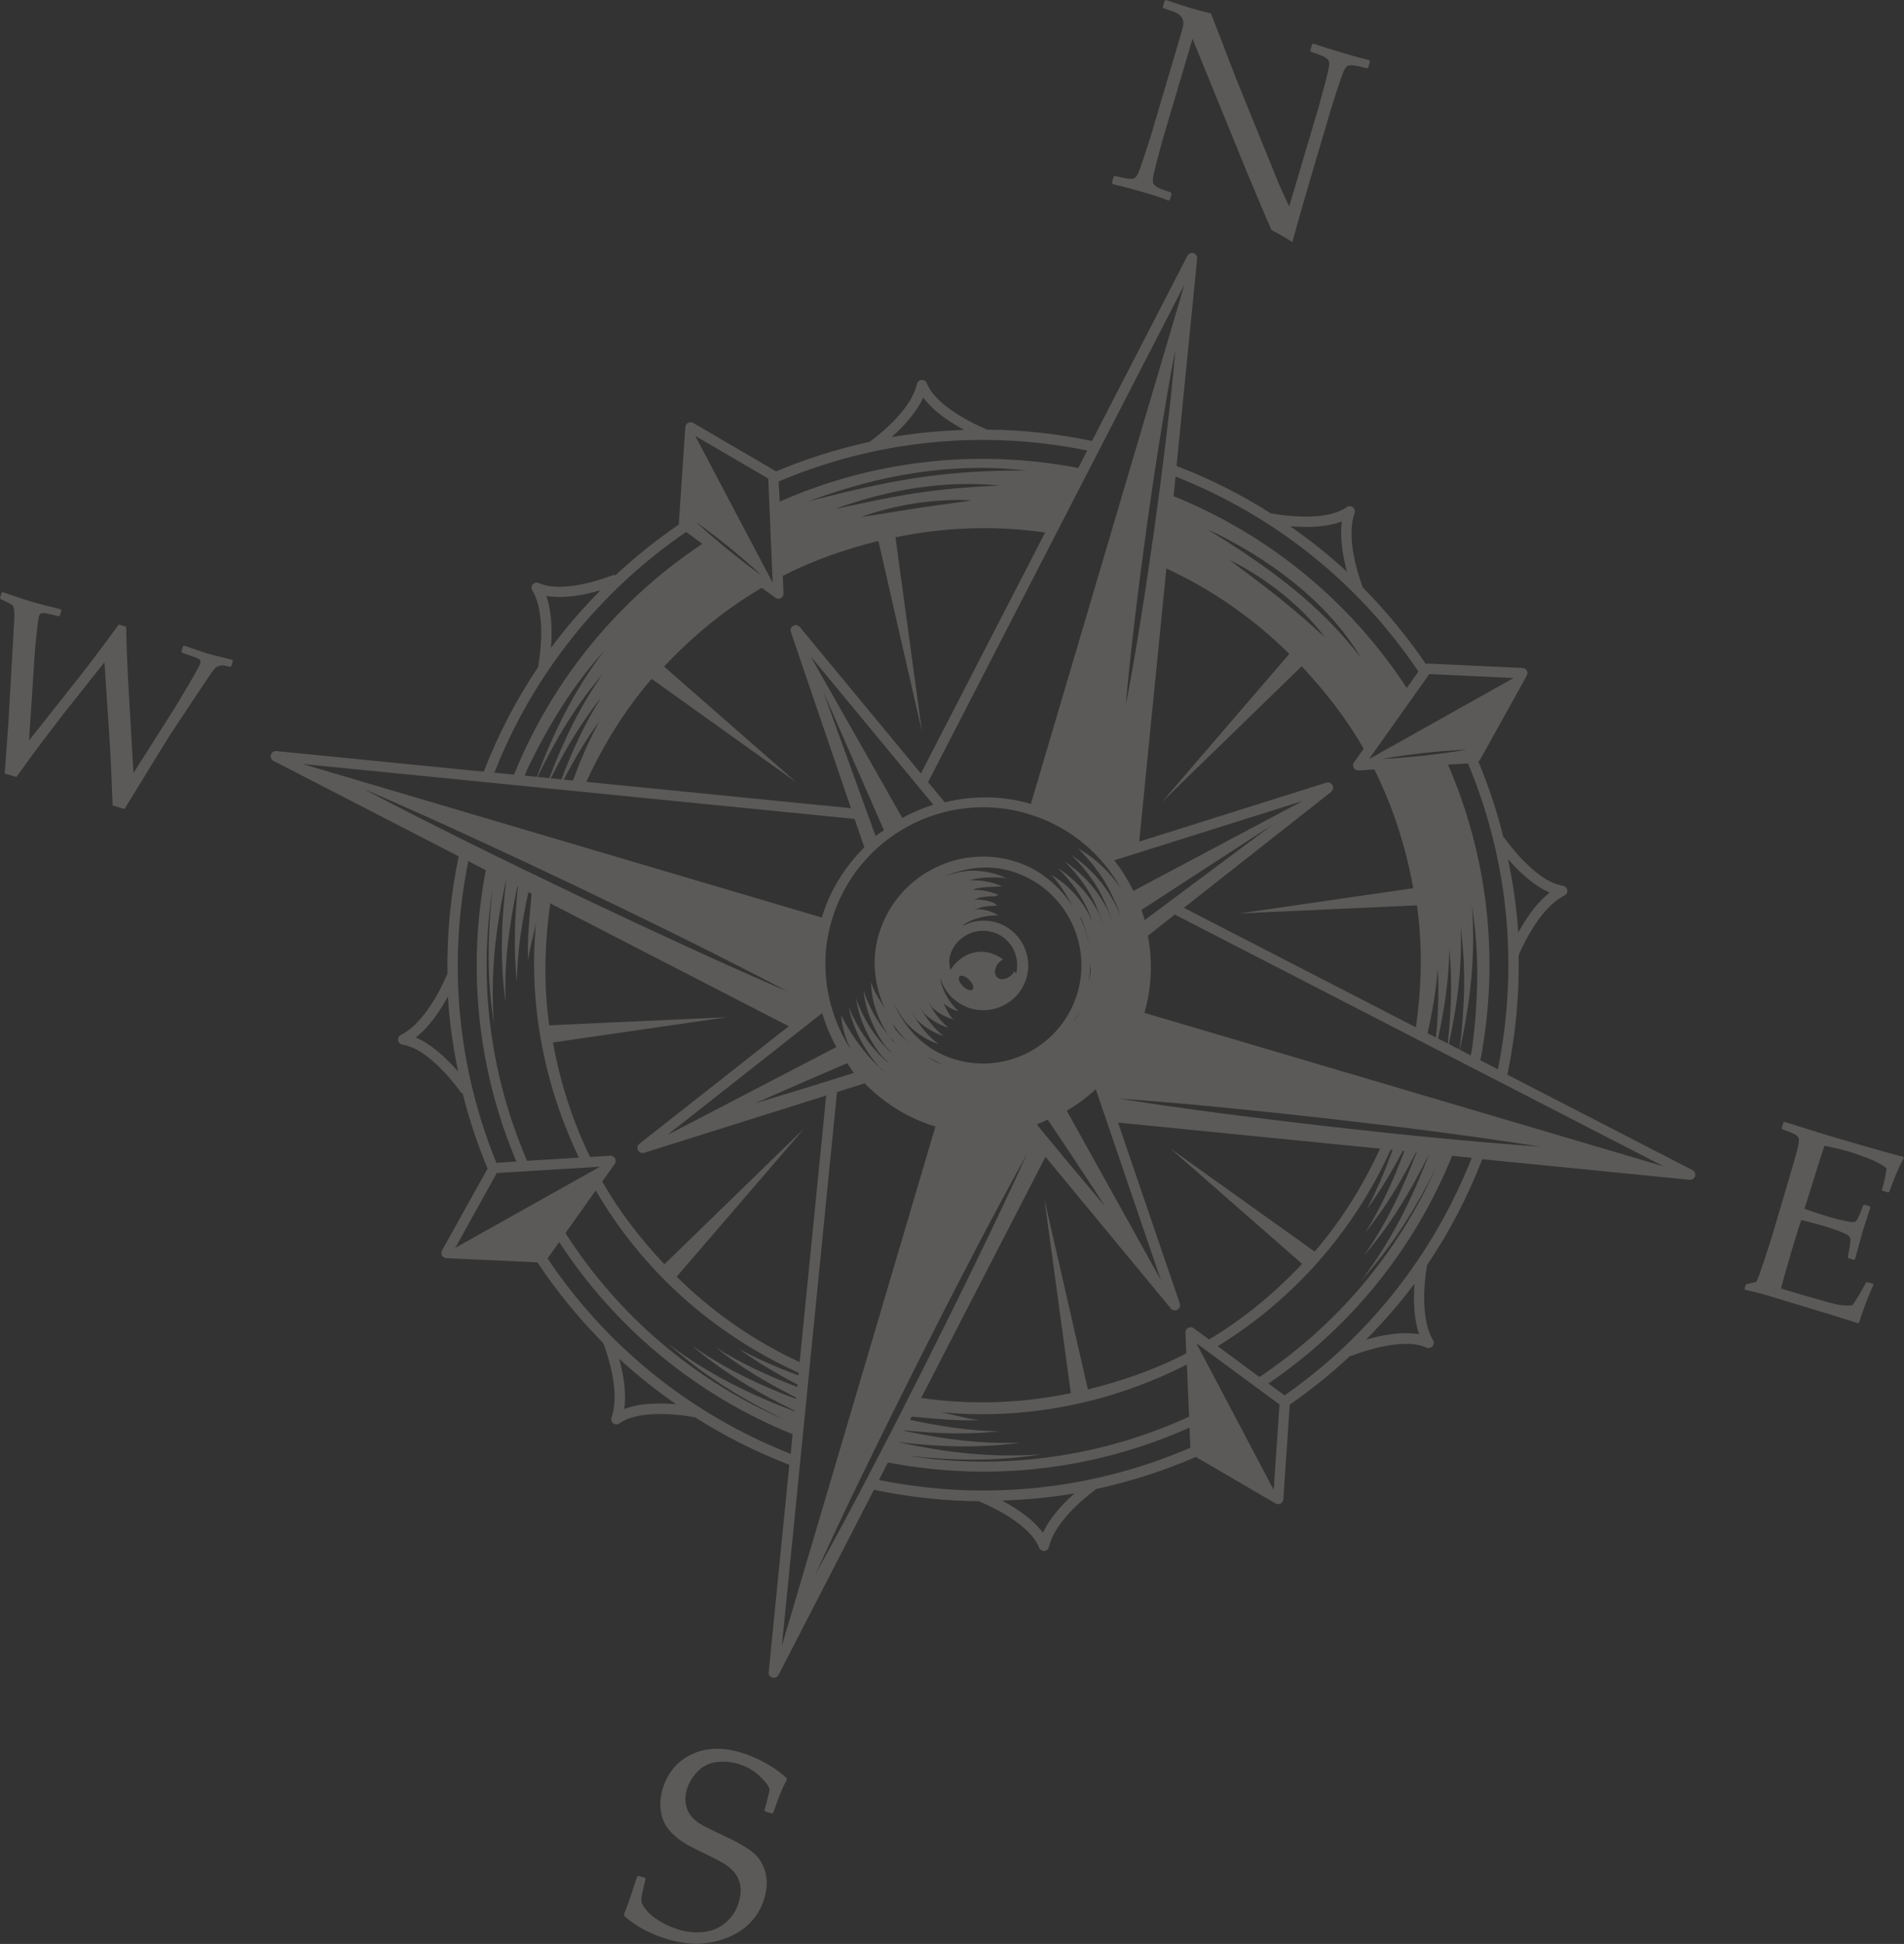 <?xml version="1.0" encoding="UTF-8"?>
<svg xmlns="http://www.w3.org/2000/svg" width="337" height="344" viewBox="0 0 337 344" fill="none">
  <rect x="0" y="0" width="337" height="344" fill="#333333" stroke="none"/>
  <g opacity="0.2" clip-path="url(#clip0_110_271)">
    <path d="M266.81 190.102C268.272 183.048 268.931 176.025 268.787 169.067C268.883 168.826 272.146 160.808 276.904 158.478C277.257 158.301 277.466 157.915 277.402 157.513C277.338 157.112 277.032 156.806 276.63 156.742C271.664 156.003 266.344 148.386 266.295 148.306C266.247 148.241 266.167 148.306 266.119 148.241C264.978 143.597 263.467 139.114 261.65 134.711C261.731 134.646 261.859 134.647 261.908 134.55L270.233 119.557C270.394 119.284 270.394 118.947 270.233 118.673C270.073 118.4 269.799 118.223 269.478 118.207L252.569 117.42C252.569 117.42 252.441 117.5 252.376 117.516C249.081 112.679 245.385 108.18 241.238 103.986C241.045 103.504 237.991 95.71 239.759 90.809C239.888 90.439 239.759 90.005 239.454 89.764C239.132 89.523 238.698 89.507 238.361 89.748C234.262 92.673 225.149 90.873 225.053 90.857C225.036 90.857 225.02 90.889 224.988 90.889C219.781 87.547 214.203 84.751 208.24 82.453L211.889 45.766C211.937 45.332 211.664 44.914 211.246 44.802C210.828 44.673 210.378 44.866 210.169 45.252L193.276 78.034C187.024 76.732 180.82 76.057 174.632 76.025C174.616 76.025 174.632 75.977 174.6 75.961C174.519 75.928 165.888 72.49 164.04 67.813C163.895 67.444 163.526 67.203 163.124 67.235C162.722 67.267 162.384 67.556 162.304 67.942C161.131 73.036 154.316 77.905 153.898 78.194C148.192 79.448 142.679 81.183 137.327 83.433C137.311 83.433 137.327 83.385 137.295 83.369L122.684 74.836C122.411 74.675 122.074 74.675 121.784 74.82C121.511 74.964 121.318 75.254 121.302 75.559L120.145 92.673C120.145 92.673 120.193 92.737 120.193 92.785C116.223 95.517 112.478 98.49 108.942 101.8C108.83 101.8 108.749 101.672 108.637 101.72C108.556 101.752 99.941 105.271 95.376 103.182C95.007 103.022 94.589 103.102 94.316 103.407C94.043 103.697 94.01 104.147 94.219 104.484C96.968 109.08 95.28 117.774 95.264 117.854C95.264 117.886 95.312 117.918 95.312 117.95C91.439 123.687 88.208 129.89 85.62 136.559L48.926 132.911C48.492 132.863 48.074 133.136 47.962 133.57C47.833 133.988 48.026 134.438 48.412 134.646L81.184 151.536C79.722 158.542 79.079 165.5 79.207 172.426C79.191 172.458 79.127 172.442 79.111 172.474C79.079 172.554 75.784 180.766 70.962 183.128C70.608 183.305 70.399 183.691 70.464 184.092C70.528 184.494 70.833 184.799 71.235 184.864C76.202 185.587 81.522 193.22 81.57 193.3C81.65 193.413 81.779 193.477 81.907 193.541C83.033 198.089 84.511 202.476 86.295 206.799L78.227 221.293C78.082 221.566 78.066 221.904 78.227 222.177C78.339 222.386 78.548 222.547 78.773 222.611C78.838 222.627 78.918 222.643 78.998 222.643L95.119 223.382C98.527 228.508 102.416 233.265 106.772 237.668C106.981 238.214 110.003 245.928 108.235 250.829C108.106 251.199 108.235 251.633 108.54 251.874C108.637 251.938 108.733 251.986 108.83 252.018C109.087 252.099 109.392 252.05 109.617 251.89C113.716 248.965 122.829 250.765 122.909 250.797C122.925 250.797 122.942 250.765 122.958 250.765C128.181 254.107 133.759 256.903 139.706 259.217L136.057 295.904C136.009 296.338 136.282 296.756 136.716 296.868C137.134 296.997 137.584 296.804 137.793 296.402L154.685 263.636C160.938 264.938 167.142 265.613 173.33 265.661C173.33 265.661 173.33 265.693 173.362 265.709C173.442 265.742 182.074 269.18 183.922 273.873C184.035 274.146 184.243 274.339 184.517 274.419C184.613 274.451 184.726 274.467 184.838 274.451C185.24 274.419 185.578 274.13 185.658 273.744C186.831 268.682 193.566 263.845 194.048 263.492C200.123 262.158 205.99 260.278 211.664 257.819L225.76 266.047C225.76 266.047 225.888 266.111 225.969 266.127C226.194 266.191 226.435 266.175 226.66 266.063C226.949 265.918 227.126 265.629 227.142 265.324L228.283 248.563C232.044 245.944 235.612 243.1 238.972 239.934C239.052 239.934 239.132 239.95 239.213 239.934C239.293 239.902 247.908 236.383 252.473 238.472C252.843 238.632 253.26 238.552 253.534 238.247C253.807 237.941 253.839 237.507 253.646 237.17C250.93 232.622 252.537 224.17 252.585 223.864C256.491 218.095 259.754 211.844 262.358 205.127L299.052 208.775C299.486 208.823 299.904 208.55 300.016 208.132C300.145 207.715 299.952 207.265 299.55 207.056L266.778 190.167L266.81 190.102ZM81.056 189.604C79.288 187.547 76.539 184.832 73.582 183.594C76.089 181.65 78.034 178.645 79.272 176.331C79.529 180.686 80.156 184.944 80.991 189.186L81.04 189.604H81.056ZM106.226 104.468L105.92 104.838C102.915 107.923 100.102 111.137 97.514 114.656C97.723 112.037 97.739 108.453 96.695 105.448C99.845 106.027 103.622 105.239 106.226 104.468ZM123.07 77.15L135.977 84.686L136.764 103.134L123.07 77.166V77.15ZM267.919 119.975L242.299 134.341L252.987 119.284L267.919 119.975ZM253.984 200.242C260.204 201.046 266.408 201.93 272.596 202.91C266.344 202.46 260.091 201.93 253.871 201.319C250.753 201.03 247.635 200.692 244.517 200.371L235.178 199.342L225.84 198.234C222.738 197.848 219.62 197.478 216.518 197.06C210.298 196.257 204.093 195.373 197.905 194.393C204.158 194.843 210.41 195.373 216.63 196C219.748 196.289 222.867 196.627 225.985 196.948L235.323 197.976L244.661 199.069C247.763 199.455 250.882 199.824 253.984 200.242ZM153.255 259.699C154.75 256.566 156.309 253.464 157.836 250.347L162.481 241.027L167.19 231.738C168.781 228.653 170.357 225.568 171.964 222.499C175.162 216.344 178.441 210.221 181.8 204.147C178.923 210.462 175.95 216.746 172.912 222.981C171.417 226.114 169.858 229.216 168.331 232.333L163.686 241.653L158.977 250.942C157.386 254.027 155.811 257.112 154.187 260.198C150.989 266.352 147.71 272.475 144.351 278.549C147.228 272.234 150.185 265.95 153.239 259.715L153.255 259.699ZM92.789 152.468L102.224 156.935L111.626 161.467C114.744 162.993 117.879 164.504 120.997 166.062C127.233 169.148 133.437 172.297 139.593 175.543C133.196 172.779 126.847 169.951 120.531 167.027C117.364 165.58 114.23 164.102 111.064 162.64L101.629 158.172L92.226 153.641C89.108 152.114 85.974 150.604 82.856 149.045C76.62 145.959 70.415 142.81 64.259 139.564C70.656 142.328 77.005 145.156 83.322 148.081C86.488 149.527 89.638 151.005 92.789 152.468ZM126.172 94.569C127.169 95.324 128.133 96.112 129.097 96.883C130.062 97.671 131.01 98.458 131.958 99.278L133.357 100.499C133.807 100.917 134.289 101.334 134.723 101.768C134.209 101.415 133.71 101.045 133.212 100.676L131.733 99.551C130.737 98.795 129.772 98.008 128.808 97.237C127.844 96.449 126.895 95.646 125.947 94.842C125.015 94.023 124.067 93.203 123.167 92.352C124.195 93.059 125.176 93.814 126.156 94.569H126.172ZM202.952 93.235L204.093 85.377C204.495 82.758 204.881 80.139 205.315 77.519C206.151 72.297 207.019 67.074 208.047 61.868C207.597 67.155 207.003 72.409 206.376 77.68C206.07 80.316 205.717 82.935 205.395 85.554L204.335 93.428L203.193 101.286C202.792 103.906 202.406 106.525 201.988 109.128C201.152 114.367 200.268 119.589 199.256 124.78C199.706 119.493 200.3 114.238 200.927 108.967C201.233 106.332 201.586 103.713 201.908 101.093L202.968 93.219L202.952 93.235ZM255.848 132.895C257.086 132.798 258.323 132.702 259.577 132.654C258.355 132.879 257.118 133.072 255.88 133.232C254.643 133.409 253.421 133.554 252.184 133.698C250.946 133.827 249.708 133.956 248.471 134.052L246.606 134.197C245.979 134.229 245.369 134.277 244.742 134.293C245.353 134.18 245.963 134.084 246.574 133.972L248.422 133.698C249.66 133.522 250.882 133.377 252.119 133.232C253.357 133.104 254.594 132.975 255.832 132.879L255.848 132.895ZM232.671 221.47L207.083 203.183L230.469 223.655C225.567 228.862 220.07 233.394 213.994 237.041L211.278 235.033C210.989 234.824 210.619 234.792 210.298 234.968C209.992 235.129 209.799 235.467 209.815 235.82L209.976 239.484C204.479 242.36 198.613 244.369 192.553 245.88L184.854 212.198L189.531 246.538C180.932 248.322 172.06 248.676 163.043 247.39L185.047 204.71L207.244 231.562C207.356 231.706 207.517 231.803 207.694 231.851C207.919 231.915 208.176 231.899 208.401 231.771C208.787 231.562 208.964 231.096 208.819 230.678L197.889 198.651L244.26 203.263C241.174 209.948 237.348 216.087 232.687 221.486L232.671 221.47ZM117.605 223.736C113.394 219.236 109.617 214.416 106.595 209.08L108.813 205.963C109.022 205.674 109.038 205.288 108.862 204.983C108.685 204.677 108.363 204.485 108.01 204.517L104.442 204.742C101.323 198.346 99.154 191.549 97.868 184.478L128.631 180.011L97.209 181.441C96.212 174.386 96.357 167.155 97.402 159.86L139.609 181.602L113.169 202.412C112.816 202.685 112.719 203.167 112.928 203.553C113.041 203.778 113.25 203.938 113.475 204.002C113.651 204.051 113.828 204.051 114.005 204.002L146.231 193.863L141.538 241.043C133.276 237.218 126.011 232.092 119.775 225.921L142.374 199.648L117.589 223.736H117.605ZM93.432 135.916C97.064 128.379 101.42 121.228 106.981 115.106C101.757 121.903 97.98 129.552 95.023 137.475L92.869 137.266C93.062 136.816 93.223 136.366 93.416 135.916H93.432ZM106.692 119.268C102.641 124.957 99.668 131.24 97.225 137.7L95.135 137.491C98.286 130.951 101.999 124.699 106.692 119.268ZM106.403 123.446C103.493 128.01 101.259 132.911 99.363 137.925L97.482 137.732C100.022 132.67 102.899 127.801 106.403 123.446ZM106.097 127.608C104.249 130.999 102.738 134.534 101.404 138.118L99.781 137.957C101.661 134.357 103.718 130.854 106.097 127.608ZM115.339 120.136L140.927 138.423L117.541 117.95C122.668 112.503 128.422 107.762 134.835 104.018L137.214 105.77C137.311 105.834 137.391 105.882 137.504 105.914C137.729 105.978 137.986 105.962 138.195 105.85C138.5 105.689 138.693 105.352 138.677 104.998L138.548 101.913C143.901 99.165 149.59 97.189 155.473 95.726L163.172 129.408L158.495 95.083C167.078 93.3 175.966 92.946 184.983 94.232L162.995 136.88L141.554 110.944C141.265 110.607 140.782 110.51 140.397 110.735C140.011 110.944 139.834 111.41 139.979 111.828L150.619 143.019L103.767 138.359C106.853 131.674 110.678 125.519 115.339 120.136ZM169.489 86.39C167.045 86.615 164.618 86.888 162.191 87.257C159.764 87.611 157.354 88.077 154.959 88.559C152.548 89.057 150.153 89.588 147.742 90.086C150.056 89.234 152.419 88.495 154.798 87.868C157.193 87.241 159.604 86.743 162.047 86.358C164.49 86.004 166.965 85.747 169.424 85.683C171.9 85.602 174.359 85.667 176.818 85.908C174.359 86.036 171.916 86.181 169.473 86.406L169.489 86.39ZM171.98 88.559C170.34 88.816 168.701 89.025 167.078 89.25C165.438 89.475 163.815 89.7 162.191 89.957C160.568 90.198 158.945 90.471 157.321 90.728C155.698 90.986 154.075 91.259 152.419 91.484C153.978 90.905 155.569 90.439 157.177 90.037C158.784 89.636 160.423 89.314 162.063 89.057C163.702 88.816 165.358 88.639 167.013 88.543C168.669 88.447 170.324 88.447 171.996 88.559H171.98ZM181.672 83.24C178.393 83.24 175.13 83.337 171.883 83.529C168.637 83.738 165.39 84.076 162.175 84.574C158.961 85.056 155.762 85.699 152.58 86.406C149.397 87.129 146.231 87.916 143.049 88.704C146.119 87.595 149.237 86.567 152.403 85.715C155.569 84.847 158.784 84.172 162.031 83.674C165.277 83.192 168.556 82.887 171.835 82.822C175.114 82.742 178.393 82.903 181.656 83.24H181.672ZM156.453 146.924C155.971 147.277 155.441 147.566 154.975 147.952L145.685 122.321L156.453 146.924ZM159.7 144.738L143.451 116.102L165.197 142.408C163.284 143.003 161.452 143.79 159.716 144.738H159.7ZM181.929 144.015C189.339 146.2 195.157 151.214 198.564 157.529C198.323 157.16 198.114 156.79 197.841 156.453C197.52 156.019 197.198 155.601 196.861 155.183C196.507 154.782 196.137 154.396 195.784 153.994C194.305 152.468 192.634 151.15 190.817 150.138C191.524 150.893 192.264 151.584 192.891 152.387L193.389 152.966C193.55 153.159 193.694 153.367 193.839 153.576C194.128 153.994 194.466 154.364 194.739 154.798C195.912 156.437 196.796 158.269 197.584 160.085C197.761 160.551 197.97 161 198.114 161.483L198.323 162.109C198.05 161.434 197.777 160.743 197.423 160.101L197.086 159.426L196.7 158.783C196.427 158.365 196.202 157.915 195.896 157.513L195.028 156.308L194.064 155.167C192.73 153.689 191.251 152.387 189.628 151.295C191.026 152.66 192.28 154.139 193.357 155.714C194.45 157.288 195.318 158.992 196.009 160.743C196.17 161.193 196.378 161.611 196.491 162.061L196.909 163.395C196.571 162.495 196.346 161.563 195.896 160.727C194.128 157.353 191.524 154.476 188.422 152.452C189.756 153.737 190.946 155.135 191.958 156.63C192.987 158.108 193.823 159.731 194.466 161.386C194.771 162.125 194.996 162.897 195.237 163.652C194.932 162.897 194.755 162.077 194.369 161.37C192.682 158.188 190.174 155.489 187.217 153.625C189.724 156.051 191.75 158.879 192.939 162.029C193.084 162.382 193.116 162.768 193.228 163.122C193.067 162.752 193.003 162.35 192.826 161.997C191.283 158.96 188.872 156.421 186.011 154.782C187.699 156.469 188.808 158.494 189.933 160.502C187.522 156.774 184.018 153.721 179.438 152.371C169.264 149.366 158.543 155.199 155.537 165.355C154.171 169.951 154.83 174.595 156.678 178.645C155.811 177.054 154.718 175.608 154.171 173.792C154.219 177.07 155.344 180.364 157.225 183.16C155.312 180.862 153.785 178.211 152.837 175.254C153.191 178.741 154.573 182.148 156.678 185.073C157.032 185.539 157.514 185.908 157.9 186.358C157.707 186.165 157.45 186.037 157.257 185.844C154.718 183.337 152.773 180.187 151.519 176.716C152.082 180.38 153.705 183.916 156.084 186.888C156.486 187.387 157.016 187.756 157.45 188.206C157.193 187.981 156.871 187.82 156.63 187.596C153.85 185.04 151.68 181.794 150.201 178.179C151.005 182.003 152.869 185.651 155.489 188.688C155.778 189.026 156.18 189.267 156.486 189.588C156.357 189.476 156.196 189.395 156.068 189.283L154.991 188.254C154.653 187.885 154.3 187.531 153.962 187.178L152.998 186.037L152.066 184.864L151.198 183.626C150.924 183.192 150.667 182.775 150.378 182.341L149.606 181.023C149.381 180.573 149.124 180.123 148.883 179.657C149.028 181.746 149.655 183.787 150.555 185.715C146.36 179.127 144.833 170.915 147.212 162.865C151.583 148.097 167.142 139.628 181.929 143.999V144.015ZM118.248 200.74L145.524 179.272C146.151 181.361 146.987 183.385 148.047 185.282L118.425 200.692L118.248 200.756V200.74ZM133.759 195.196C137.391 193.573 141.023 191.999 144.656 190.424L149.96 188.142C150.362 188.704 150.699 189.315 151.133 189.845C151.021 189.877 150.924 189.926 150.812 189.958L145.138 191.741C141.345 192.915 137.552 194.072 133.742 195.212L133.759 195.196ZM191.444 162.656C192.119 164.263 192.553 165.95 192.81 167.653C192.473 165.693 191.926 163.797 191.042 162.045C191.139 162.27 191.364 162.431 191.46 162.656H191.444ZM191.573 178.018L191.316 178.532L190.817 179.577C190.657 179.93 190.432 180.236 190.239 180.573C190.19 180.67 190.094 180.734 190.03 180.83C190.657 179.834 191.251 178.822 191.685 177.697L191.573 178.002V178.018ZM186.51 184.992L186.076 185.378L185.61 185.731L185.192 186.037C185.835 185.571 186.445 185.073 187.04 184.51L186.51 184.992ZM179.116 188.978C179.373 188.913 179.614 188.833 179.856 188.753C179.598 188.833 179.357 188.913 179.116 188.978ZM170.196 189.395C170.549 189.476 170.903 189.444 171.273 189.492C170.919 189.444 170.549 189.46 170.196 189.395ZM165.872 188.029C165.02 187.644 164.265 187.065 163.477 186.551C164.522 187.242 165.631 187.837 166.82 188.319C166.515 188.19 166.161 188.158 165.856 188.013L165.872 188.029ZM187.972 204.388L184.179 199.808C183.954 199.519 183.745 199.23 183.504 198.957C184.163 198.732 184.79 198.41 185.433 198.137C185.545 198.298 185.658 198.459 185.77 198.619L189.081 203.569C191.283 206.879 193.469 210.189 195.639 213.516C193.067 210.495 190.512 207.457 187.972 204.42V204.388ZM193.051 171.815C193.003 172.49 192.794 173.133 192.666 173.792C192.842 172.651 192.987 171.526 192.971 170.401C192.971 170.867 193.084 171.349 193.051 171.815ZM190.689 175.736C187.972 184.944 178.264 190.215 169.071 187.483C163.96 185.973 160.279 182.228 158.286 177.713C159.057 179.127 159.861 180.541 161.002 181.634C162.481 183.048 164.233 184.141 166.129 184.783C164.072 183.225 162.593 181.264 161.404 179.175C161.758 179.609 161.966 180.171 162.368 180.557C163.718 181.827 165.294 182.791 166.997 183.321C165.181 181.891 163.895 180.123 162.867 178.259C163.188 178.645 163.365 179.127 163.718 179.464C164.924 180.573 166.338 181.409 167.865 181.859C166.29 180.557 165.197 178.982 164.329 177.327C164.602 177.648 164.763 178.082 165.085 178.372C166.161 179.336 167.415 180.043 168.749 180.396C167.833 179.577 167.576 178.5 166.949 177.552C167.769 178.163 168.653 178.709 169.617 178.934C167.946 177.295 166.901 175.431 166.467 173.503C166.419 173.326 166.547 173.149 166.515 172.972C166.547 173.085 166.483 173.213 166.515 173.342C167.335 175.801 169.312 177.713 171.803 178.452C175.741 179.609 179.984 177.536 181.447 173.728C181.527 173.519 181.608 173.31 181.672 173.101C182.909 168.907 180.515 164.488 176.32 163.234C174.262 162.624 172.173 162.913 170.405 163.829C170.485 163.764 170.517 163.652 170.598 163.588C172.285 162.527 174.327 161.965 176.673 161.981C175.677 161.354 174.503 160.984 173.266 160.888C172.992 160.872 172.719 161 172.43 161C173.009 160.824 173.523 160.551 174.134 160.454C174.873 160.342 175.644 160.277 176.416 160.277C176.32 160.085 176.207 159.94 176.078 159.843C175.291 159.522 174.455 159.313 173.587 159.217C173.201 159.169 172.816 159.185 172.43 159.185C172.816 159.088 173.137 158.879 173.539 158.815C174.391 158.67 175.275 158.59 176.175 158.606C176.384 158.478 176.577 158.397 176.754 158.365C175.87 157.979 174.905 157.706 173.925 157.578C173.33 157.497 172.735 157.465 172.125 157.481C172.414 157.417 172.655 157.24 172.96 157.192C173.925 157.015 174.921 156.935 175.934 156.935C176.432 156.871 176.93 156.855 177.429 156.887C176.432 156.421 175.355 156.099 174.246 155.939C173.555 155.826 172.864 155.778 172.157 155.778C171.932 155.778 171.723 155.858 171.514 155.874C171.819 155.794 172.06 155.617 172.366 155.569C174.198 155.232 176.143 155.167 178.104 155.408C176.32 154.541 174.294 154.107 172.237 154.075C170.582 154.058 168.958 154.508 167.351 155.039C170.935 153.528 174.937 152.966 178.939 154.155C188.149 156.871 193.421 166.577 190.689 175.768V175.736ZM175.741 164.954C178.891 165.886 180.627 169.148 179.84 172.297L179.534 171.847C179.02 172.972 177.413 173.663 176.593 173.037C175.757 172.41 175.966 170.61 177.557 169.774C173.973 167.187 170.164 168.569 168.203 171.671C168.074 170.803 167.897 169.935 168.155 169.083C169.103 165.853 172.51 164.005 175.741 164.97V164.954ZM169.826 172.796C170.131 172.49 170.903 172.747 171.546 173.39C172.189 174.033 172.462 174.788 172.157 175.11C171.851 175.415 171.08 175.158 170.437 174.515C169.794 173.872 169.521 173.101 169.826 172.796ZM165.744 155.505C165.744 155.505 165.663 155.569 165.599 155.601C165.647 155.569 165.695 155.537 165.744 155.505ZM161.002 184.687C160.166 183.932 159.298 183.176 158.591 182.293C158.254 181.875 158.157 181.296 157.852 180.862C158.72 182.277 159.797 183.546 161.002 184.687ZM158.559 184.655C158.366 184.446 158.109 184.301 157.916 184.092C157.707 183.867 157.563 183.578 157.37 183.337C157.707 183.819 158.173 184.189 158.559 184.639V184.655ZM205.444 226.468L188.808 196.546C190.657 195.486 192.36 194.2 193.951 192.754L205.444 226.452V226.468ZM235.002 109.707C232.912 107.602 230.694 105.625 228.38 103.777C223.767 100.049 218.768 96.819 213.705 93.653C216.405 94.923 219.057 96.321 221.597 97.895C224.152 99.454 226.612 101.19 228.958 103.054C231.289 104.934 233.507 106.975 235.516 109.208C237.541 111.426 239.357 113.836 240.884 116.408C239.068 114.045 237.091 111.812 235.002 109.707ZM234.439 112.728C233.089 111.506 231.739 110.285 230.389 109.112C229.022 107.939 227.64 106.782 226.226 105.657C224.827 104.532 223.381 103.44 221.95 102.347C220.504 101.254 219.041 100.193 217.595 99.085C219.234 99.872 220.825 100.788 222.352 101.768C223.895 102.749 225.374 103.825 226.804 104.95C228.219 106.091 229.601 107.296 230.887 108.598C232.173 109.899 233.378 111.265 234.455 112.744L234.439 112.728ZM230.485 141.781L200.606 157.658C199.657 155.746 198.548 153.914 197.214 152.243L230.549 141.749L230.501 141.797L230.485 141.781ZM202.036 161.017L225.213 145.959L202.599 162.832C202.422 162.222 202.245 161.627 202.036 161.017ZM235.596 140.094C235.95 139.821 236.046 139.339 235.837 138.953C235.628 138.567 235.178 138.375 234.744 138.503L201.634 148.932L206.44 100.595C214.702 104.42 221.967 109.546 228.203 115.717L205.604 141.99L230.389 117.902C234.584 122.385 238.345 127.19 241.366 132.493L239.663 134.888C239.454 135.177 239.438 135.546 239.615 135.868C239.727 136.077 239.936 136.237 240.161 136.302C240.257 136.334 240.37 136.35 240.482 136.334L243.247 136.157C246.558 142.762 248.808 149.832 250.142 157.176L219.379 161.643L250.801 160.213C251.782 167.268 251.653 174.499 250.608 181.794L209.542 160.647L235.612 140.126L235.596 140.094ZM254.482 171.478C254.723 175.495 254.546 179.561 254.16 183.61L252.666 182.839C253.518 179.111 254.177 175.334 254.482 171.478ZM256.507 167.814C257.086 173.39 256.861 179.03 256.25 184.671L254.53 183.771C255.671 178.548 256.475 173.229 256.523 167.814H256.507ZM258.532 164.15C259.513 171.269 259.239 178.516 258.339 185.731L256.443 184.751C257.905 178.018 258.822 171.124 258.532 164.15ZM260.541 160.502C261.892 168.666 261.634 177.038 260.59 185.346C260.509 185.828 260.413 186.294 260.316 186.76L258.388 185.764C260.22 177.504 261.216 169.019 260.525 160.486L260.541 160.502ZM89.59 155.923C88.706 163.106 88.497 170.321 89.478 177.391C89.221 170.433 90.121 163.556 91.583 156.855L91.664 156.903C91.069 162.527 90.892 168.184 91.487 173.744C91.567 168.36 92.387 163.057 93.528 157.867L94.091 158.156C93.753 162.141 93.255 166.143 93.496 170.08C93.705 167.734 94.476 165.548 94.878 163.25C93.48 177.857 96.389 192.111 102.465 204.854L93.287 205.417C86.906 190.584 84.576 174.113 87.163 157.401C86.295 165.323 86.135 173.278 87.421 181.039C86.761 172.554 87.726 164.118 89.542 155.906L89.59 155.923ZM105.454 210.671C113.571 224.62 125.947 235.949 141.361 242.923L141.313 243.389C137.729 242.071 134.193 240.545 130.801 238.697C134.048 241.075 137.552 243.132 141.152 245.012L141.104 245.43C136.089 243.533 131.203 241.3 126.622 238.391C130.978 241.894 135.848 244.771 140.911 247.31L140.879 247.551C134.418 245.108 128.149 242.135 122.443 238.086C127.876 242.778 134.128 246.474 140.67 249.64V249.752C132.73 246.796 125.079 243.019 118.28 237.797C124.404 243.357 131.557 247.712 139.095 251.343C122.62 244.208 109.296 232.59 100.086 218.208L105.438 210.671H105.454ZM159.122 255.2C166.29 256.068 173.523 256.293 180.595 255.296C173.635 255.553 166.772 254.67 160.054 253.191L160.102 253.111C165.728 253.705 171.385 253.882 176.946 253.288C171.562 253.207 166.258 252.388 161.066 251.247L161.356 250.684C165.342 251.022 169.344 251.52 173.282 251.279C170.951 251.07 168.749 250.299 166.451 249.897C181.8 251.375 196.845 248.21 210.073 241.461L210.458 250.7C195.173 257.691 178.007 260.294 160.616 257.61C168.54 258.478 176.496 258.639 184.26 257.353C175.773 258.012 167.335 257.048 159.138 255.232L159.122 255.2ZM215.553 238.214C228.733 230.099 239.454 218.208 246.14 203.456L246.478 203.488C245.192 207.056 243.729 210.575 241.929 213.966C244.324 210.736 246.381 207.249 248.294 203.665L248.567 203.697C246.703 208.679 244.517 213.564 241.64 218.128C245.16 213.789 248.069 208.936 250.624 203.89H250.737C248.326 210.334 245.353 216.601 241.334 222.29C246.012 216.89 249.757 210.703 252.923 204.211C249.998 212.085 246.204 219.686 241.029 226.468C246.333 220.65 250.544 213.885 254.112 206.75C247.201 222.161 236.32 234.695 222.915 243.678L215.521 238.214H215.553ZM262.02 187.644C265.492 169.469 263.258 151.439 256.298 135.321L259.834 135.096C266.81 151.825 268.899 170.465 265.122 189.219L262.02 187.628V187.644ZM266.922 152.034C268.69 154.075 271.391 156.726 274.3 157.947C271.857 159.843 269.976 162.752 268.723 165.034C268.449 160.615 267.79 156.324 266.922 152.034ZM228.347 93.123C231.032 93.348 234.664 93.38 237.525 92.255C237.075 95.308 237.734 98.683 238.425 101.19C235.275 98.265 231.916 95.614 228.347 93.123ZM251.058 118.834L248.985 121.743C239.229 106.814 225.133 94.874 207.726 87.804L208.063 84.333C226.113 91.452 240.788 103.584 251.042 118.818L251.058 118.834ZM182.443 142.263C177.3 140.737 172.076 140.801 167.206 141.974L164.265 138.407L209.639 50.362L182.459 142.263H182.443ZM190.849 82.806C172.462 79.303 154.219 81.617 137.986 88.768L137.825 85.201C154.669 78.066 173.507 75.88 192.441 79.721L190.849 82.822V82.806ZM157.804 77.359C159.748 75.623 162.127 73.148 163.413 70.352C165.213 72.843 168.283 74.804 170.646 76.073C166.306 76.234 162.031 76.62 157.804 77.359ZM121.463 94.135L124.308 96.24C109.665 105.978 97.964 119.911 90.973 137.073L87.501 136.736C94.525 118.914 106.467 104.372 121.447 94.135H121.463ZM151.262 144.931L152.982 149.945C149.606 153.335 146.906 157.481 145.46 162.366L53.539 135.193L151.262 144.915V144.931ZM85.99 153.978C82.566 171.863 84.688 189.62 91.391 205.545L87.854 205.77C81.12 189.235 79.159 170.867 82.888 152.387L85.99 153.978ZM87.935 207.586L106.194 206.461L80.573 220.827L87.935 207.57V207.586ZM119.647 248.483C116.962 248.258 113.346 248.226 110.485 249.351C110.935 246.297 110.276 242.955 109.585 240.432C112.735 243.357 116.094 245.992 119.647 248.483ZM96.903 222.707L98.977 219.799C108.733 234.743 122.845 246.715 140.284 253.802L139.947 257.273C121.865 250.154 107.19 237.99 96.919 222.707H96.903ZM148.144 193.252L153.03 191.709C156.437 195.132 160.616 197.88 165.567 199.342L138.388 291.244L148.144 193.252ZM157.161 258.8C175.725 262.351 194.16 259.957 210.539 252.629L210.683 256.196C193.71 263.508 174.696 265.758 155.569 261.901L157.161 258.8ZM190.19 264.263C188.246 265.999 185.867 268.457 184.597 271.253C182.797 268.763 179.743 266.818 177.38 265.549C181.72 265.388 185.963 265.002 190.19 264.263ZM211.744 237.684L226.467 248.531L225.438 263.653L211.744 237.684ZM250.367 227.143C250.174 229.746 250.174 233.185 251.187 236.109C248.085 235.547 244.388 236.318 241.784 237.057C244.854 233.94 247.731 230.694 250.367 227.143ZM227.351 246.924L224.506 244.819C238.779 235.113 250.174 221.374 257.021 204.533L260.493 204.886C253.582 222.386 241.977 236.72 227.351 246.94V246.924ZM202.55 179.239C203.901 174.644 203.981 170.015 203.177 165.596L207.935 161.836L294.455 206.397L202.534 179.223L202.55 179.239Z" fill="#FFF6E9"></path>
    <path d="M133.293 327.834C132.216 326.934 130.384 325.89 127.796 324.7C125.916 323.833 124.63 323.174 123.939 322.772C123.248 322.354 122.701 321.856 122.251 321.294C121.817 320.731 121.528 320.04 121.383 319.237C121.238 318.433 121.303 317.582 121.56 316.682C121.914 315.525 122.54 314.464 123.44 313.516C124.357 312.568 125.45 312.006 126.735 311.829C128.021 311.652 129.307 311.748 130.609 312.118C132.168 312.584 133.518 313.355 134.627 314.464C135.752 315.557 136.267 316.36 136.186 316.842C136.106 317.341 135.817 318.498 135.302 320.346L135.431 320.554L136.62 320.908L136.877 320.779C137.729 318.208 138.517 316.264 139.272 314.946L139.192 314.625C138.099 313.596 136.813 312.697 135.35 311.909C133.888 311.122 132.473 310.527 131.139 310.125C127.796 309.129 124.855 309.258 122.315 310.495C119.792 311.732 118.104 313.789 117.252 316.65C116.947 317.71 116.818 318.739 116.883 319.767C116.947 320.796 117.188 321.711 117.574 322.515C117.96 323.318 118.522 324.058 119.262 324.717C120.001 325.391 120.772 325.938 121.576 326.404C122.38 326.854 123.505 327.432 124.967 328.123C126.462 328.846 127.571 329.441 128.311 329.891C129.034 330.341 129.645 330.887 130.127 331.53C130.609 332.173 130.914 332.912 131.043 333.764C131.172 334.615 131.075 335.547 130.786 336.56C130.368 337.99 129.612 339.195 128.552 340.127C127.491 341.075 126.221 341.654 124.758 341.863C123.296 342.072 121.753 341.943 120.129 341.461C118.956 341.107 117.831 340.609 116.77 339.966C115.709 339.324 114.89 338.649 114.343 337.958C113.797 337.267 113.507 336.688 113.507 336.206C113.507 335.74 113.765 334.503 114.263 332.526L114.134 332.285L113.009 331.948L112.768 332.076C111.643 335.579 110.871 337.797 110.438 338.713L110.486 339.051C112.543 340.882 115.147 342.28 118.313 343.213C122.09 344.321 125.626 344.193 128.921 342.811C132.216 341.429 134.354 339.099 135.302 335.837C135.801 334.165 135.849 332.639 135.447 331.241C135.061 329.843 134.322 328.686 133.245 327.786L133.293 327.834Z" fill="#FFF6E9"></path>
    <path d="M208.385 2.378C208.851 2.619 209.156 2.973 209.333 3.439C209.51 3.889 209.478 4.516 209.237 5.287L203.756 23.831C203.547 24.554 203.161 25.727 202.615 27.382C202.068 29.038 201.699 30.082 201.506 30.548C201.313 30.998 201.104 31.32 200.879 31.48C200.654 31.641 200.252 31.689 199.657 31.625C199.079 31.544 198.307 31.384 197.375 31.127L197.118 31.255L196.812 32.316L196.957 32.589C198.693 32.991 200.718 33.521 203.001 34.196C204.769 34.726 206.038 35.16 206.81 35.498L207.051 35.369L207.372 34.292L207.244 34.051C205.974 33.666 205.154 33.344 204.801 33.103C204.431 32.862 204.206 32.653 204.126 32.477C204.045 32.3 204.029 31.994 204.061 31.593C204.094 31.191 204.351 30.082 204.833 28.25C205.315 26.434 205.653 25.165 205.862 24.458L211.069 6.862L220.874 30.886L223.992 38.294L225.053 40.704C226.821 41.636 228.042 42.359 228.733 42.841C229.312 40.752 229.907 38.679 230.485 36.606L232.334 30.291L235.548 19.396C235.773 18.673 236.143 17.468 236.689 15.812C237.236 14.157 237.605 13.129 237.782 12.695C237.975 12.261 238.168 11.956 238.361 11.763C238.57 11.57 238.956 11.506 239.534 11.57C240.113 11.634 240.916 11.811 241.929 12.084L242.17 11.956L242.476 10.895L242.331 10.622C241.367 10.413 239.824 10.011 237.734 9.385C235.436 8.71 233.684 8.147 232.462 7.697L232.221 7.858L231.916 8.919L232.044 9.16C232.944 9.449 233.635 9.706 234.15 9.947C234.648 10.188 234.97 10.413 235.114 10.654C235.259 10.879 235.291 11.249 235.227 11.747C235.162 12.245 234.889 13.402 234.407 15.218C233.925 17.034 233.603 18.207 233.443 18.769L228.187 36.526C227.271 34.662 226.403 32.718 225.599 30.693L218.832 14.029L214.332 2.362C213.319 2.153 212.034 1.8 210.491 1.35C209.832 1.157 208.465 0.707 206.376 0L206.135 0.145L205.813 1.221L205.942 1.462C207.115 1.832 207.935 2.121 208.401 2.378H208.385Z" fill="#FFF6E9"></path>
    <path d="M331.486 227.175L330.506 226.885L330.265 226.966C330.136 227.239 329.767 227.914 329.14 228.974C328.513 230.035 328.095 230.71 327.886 230.983C327.034 231.08 326.182 231.031 325.314 230.871C324.463 230.71 322.357 230.131 319.03 229.151L315.237 228.026C315.574 226.644 316.169 224.523 317.021 221.631C317.824 218.947 318.419 217.035 318.821 215.894C320.476 216.312 321.698 216.633 322.502 216.874C323.948 217.292 325.057 217.678 325.861 217.999C326.665 218.32 327.131 218.577 327.291 218.786C327.452 218.979 327.532 219.188 327.532 219.381C327.532 219.574 327.452 220.184 327.291 221.181L327.066 222.45L327.179 222.659L328.127 222.932L328.336 222.82L329.606 218.16C330.088 216.665 330.57 215.171 331.036 213.676L330.924 213.467L329.976 213.178L329.767 213.291L329.3 214.544C329.059 215.171 328.85 215.605 328.706 215.83C328.561 216.055 328.4 216.199 328.224 216.247C328.047 216.296 327.532 216.247 326.648 216.071C325.78 215.894 324.704 215.637 323.434 215.251C322.18 214.881 320.83 214.432 319.384 213.917L320.685 209.755L321.859 206.011L322.92 202.749C324.655 203.103 326.054 203.44 327.147 203.745C327.918 203.97 329.043 204.372 330.538 204.934C332.033 205.497 333.158 206.108 333.913 206.75C333.785 207.859 333.544 209 333.19 210.173C333.158 210.27 333.126 210.382 333.078 210.494L333.206 210.719L334.219 211.025L334.396 210.896C335.392 208.132 336.26 206.14 336.983 204.918L336.919 204.742C333.383 203.794 329.365 202.653 324.864 201.319C323.546 200.933 320.557 200.001 315.864 198.523L315.655 198.619L315.349 199.648L315.478 199.84L317.005 200.419C317.471 200.612 317.792 200.789 317.969 200.917C318.146 201.046 318.258 201.19 318.323 201.319C318.387 201.447 318.403 201.672 318.387 201.962C318.387 202.251 318.291 202.733 318.13 203.376C317.969 204.018 317.728 204.854 317.439 205.866L316.072 210.543L313.838 218.095C313.485 219.301 312.922 221.052 312.167 223.318C311.411 225.6 310.961 226.773 310.817 226.837C310.672 226.901 310.126 227.03 309.193 227.207L308.968 227.367L308.775 228.042L308.888 228.251C310.334 228.557 311.701 228.91 313.019 229.296L318.612 230.999C322.855 232.253 326.263 233.313 328.866 234.165L329.059 234.036C329.365 232.992 329.799 231.754 330.345 230.324C330.892 228.894 331.326 227.898 331.615 227.351L331.486 227.159V227.175Z" fill="#FFF6E9"></path>
    <path d="M38.27 118.095C38.527 117.902 38.816 117.805 39.105 117.757C39.395 117.725 39.941 117.805 40.729 117.998L40.938 117.902L41.211 116.97L41.098 116.761C38.655 116.15 37.209 115.797 36.775 115.668C36.293 115.524 34.91 115.058 32.596 114.254L32.387 114.367L32.114 115.267L32.226 115.508C33.849 116.038 34.814 116.391 35.135 116.584C35.457 116.777 35.553 117.05 35.441 117.436C35.344 117.757 34.717 118.898 33.576 120.843C32.435 122.787 31.503 124.346 30.764 125.535L23.627 136.784L22.759 121.935C22.55 118.352 22.406 114.672 22.325 110.912L21.007 110.526C18.645 113.804 16.282 116.922 13.967 119.878L5.143 131.031L6.14 115.813C6.204 114.784 6.333 113.467 6.51 111.86C6.686 110.253 6.815 109.305 6.911 109.015C7.024 108.662 7.233 108.485 7.57 108.469C7.908 108.469 8.84 108.662 10.383 109.064L10.592 108.951L10.865 108.051L10.737 107.81C8.519 107.28 6.847 106.846 5.706 106.509C4.179 106.059 2.443 105.48 0.498 104.789L0.273 104.918L0 105.818L0.113 106.027C1.205 106.509 1.913 106.862 2.202 107.119C2.491 107.376 2.604 108.228 2.523 109.658L1.495 127.769L0.836 136.896L2.909 137.507L4.999 134.582C5.626 133.714 6.445 132.622 7.474 131.256L11.38 126.146L18.484 117.195L19.416 131.288C19.593 134.116 19.77 137.86 19.93 142.536L22.036 143.163L26.842 135.321C28.561 132.509 29.719 130.629 30.313 129.729L34.492 123.414L36.823 119.943C37.53 118.882 38.012 118.255 38.27 118.079V118.095Z" fill="#FFF6E9"></path>
  </g>
  <defs>
    <clipPath id="clip0_110_271">
      <rect width="337" height="344" fill="white"></rect>
    </clipPath>
  </defs>
</svg>
